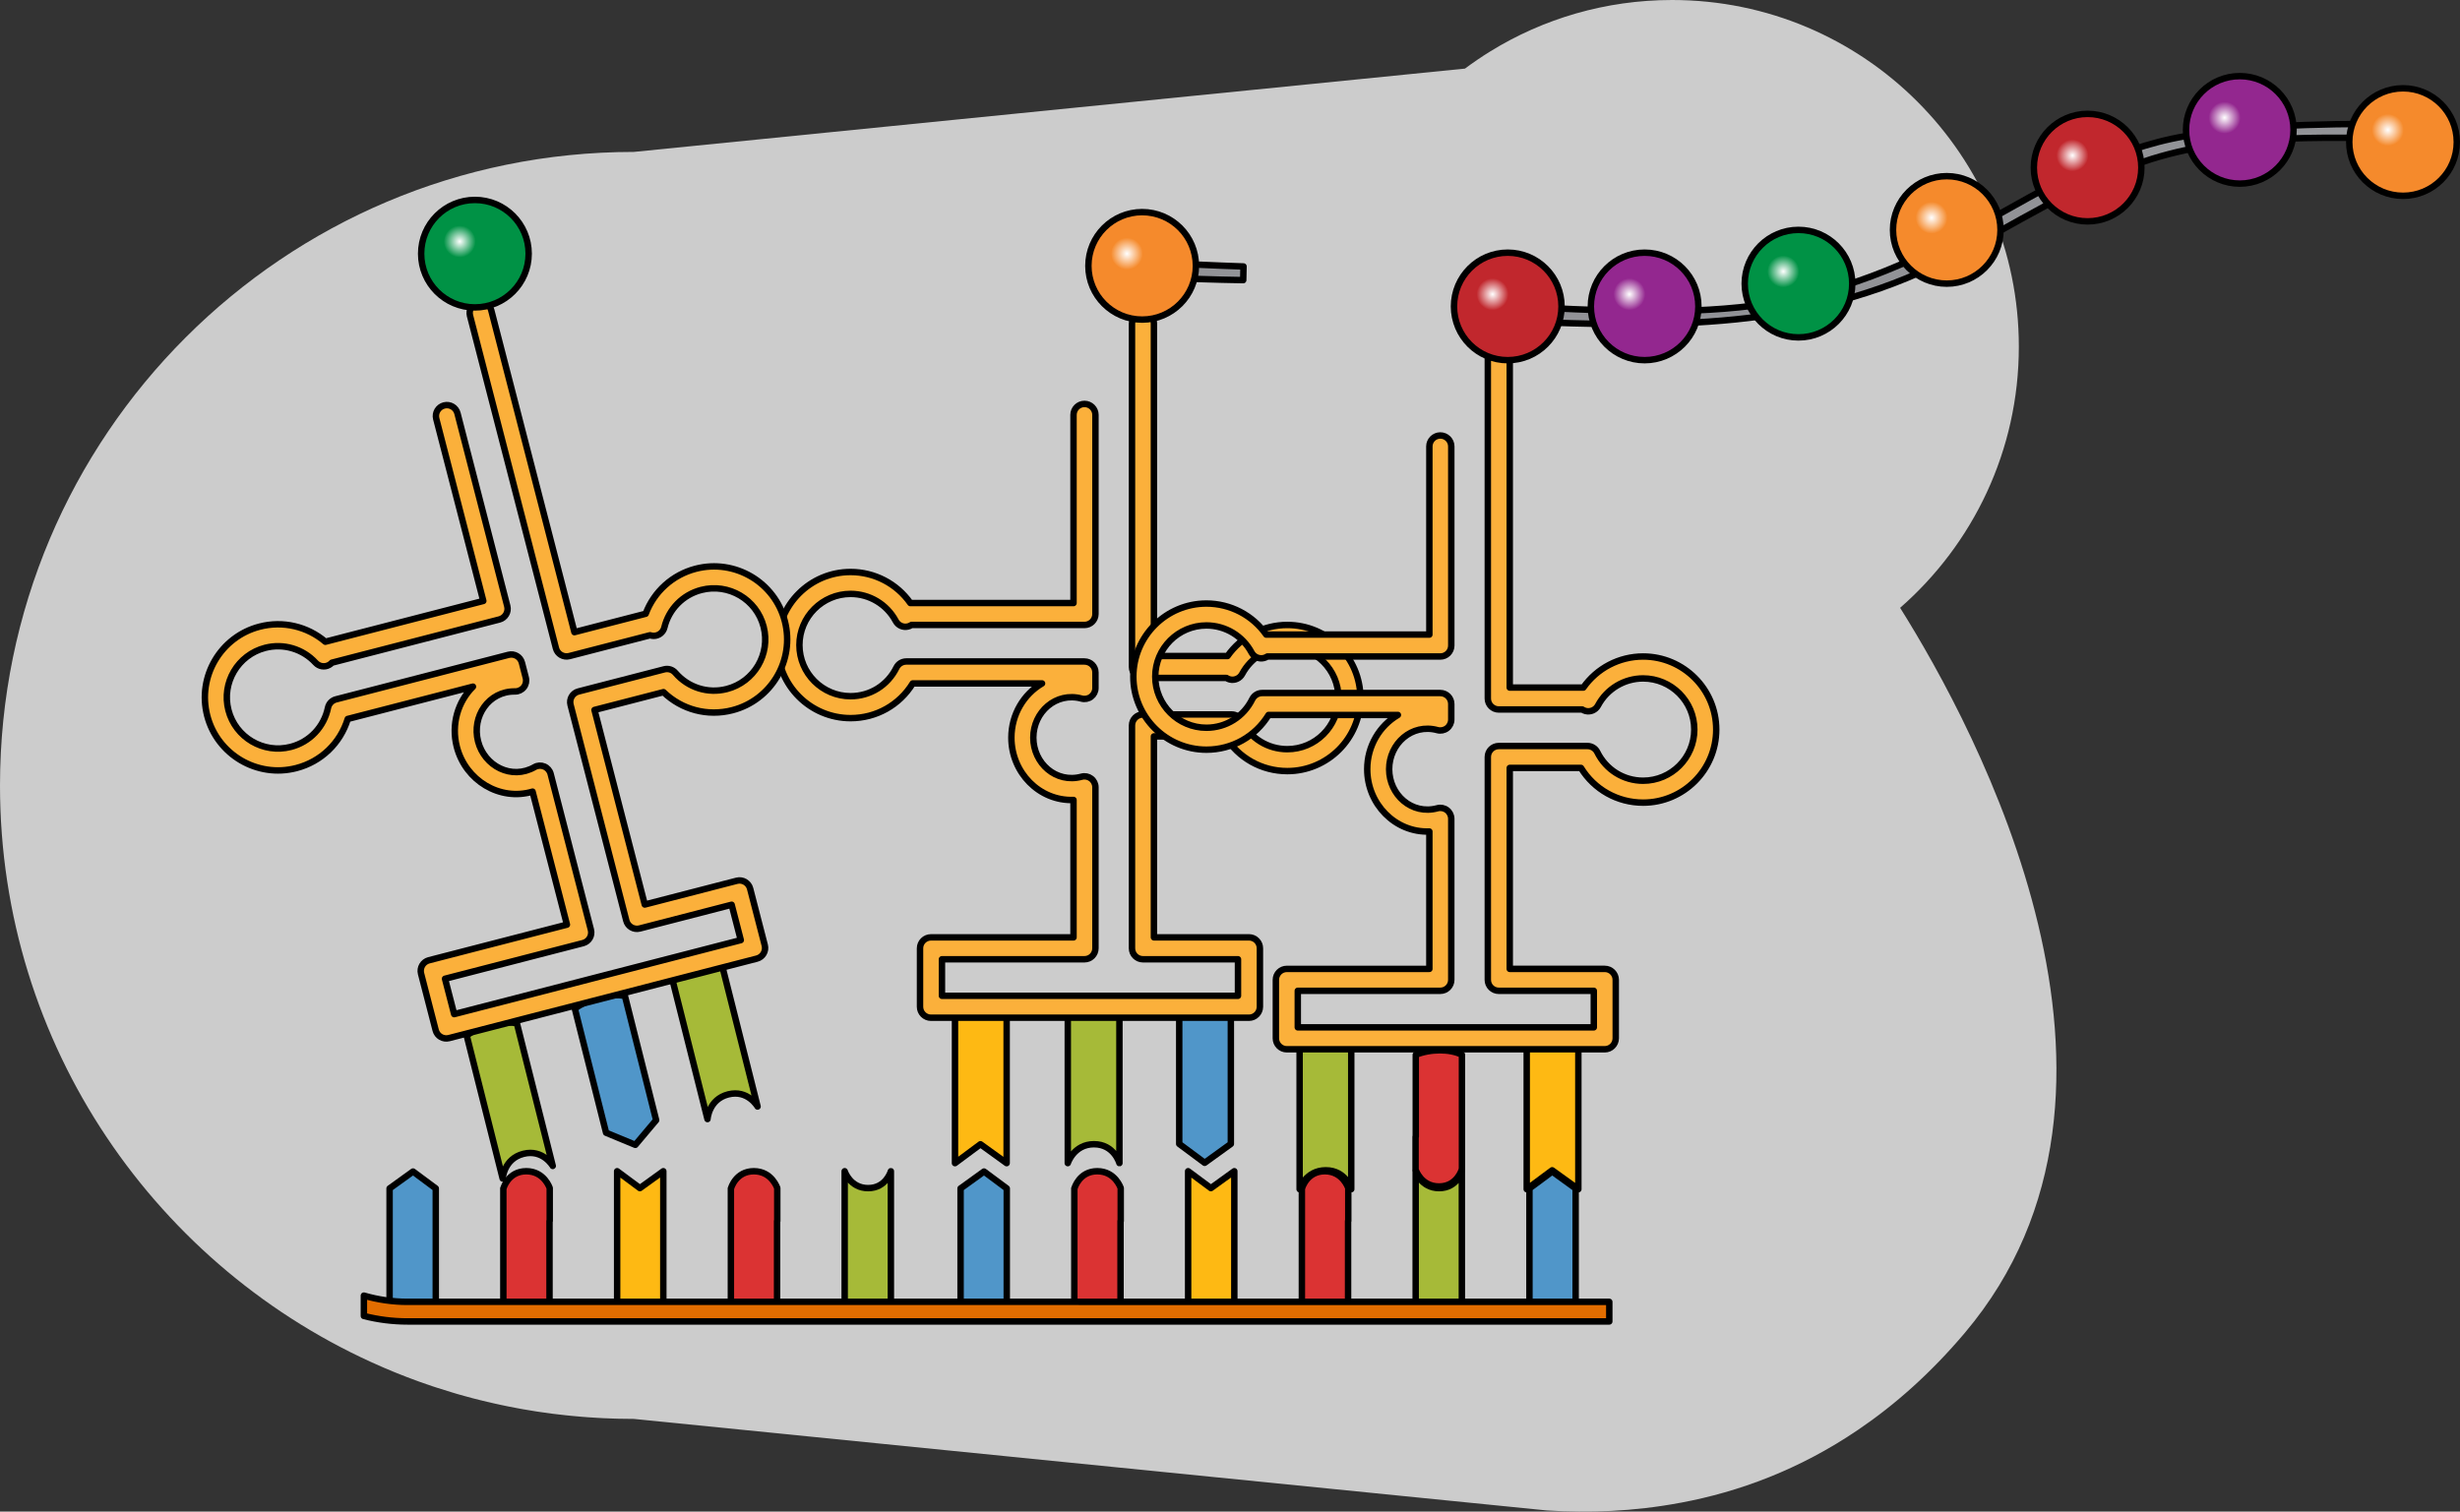 <?xml version="1.0" encoding="utf-8"?>
<!-- Generator: Adobe Illustrator 16.0.0, SVG Export Plug-In . SVG Version: 6.00 Build 0)  -->
<!DOCTYPE svg PUBLIC "-//W3C//DTD SVG 1.1//EN" "http://www.w3.org/Graphics/SVG/1.1/DTD/svg11.dtd">
<svg version="1.1" id="Layer_1" xmlns="http://www.w3.org/2000/svg" xmlns:xlink="http://www.w3.org/1999/xlink" x="0px" y="0px"
	 width="382.248px" height="234.943px" viewBox="0 0 382.248 234.943" enable-background="new 0 0 382.248 234.943"
	 xml:space="preserve">
<rect x="0" y="0" width="382.248" height="234.943" fill="#333333" stroke="none"/>
<g>
	<path id="changecolor" fill="#CCCCCC" d="M295.251,94.473c11.311-9.891,18.447-24.403,18.447-40.591
		C313.699,24.114,289.578,0,259.818,0c-10.344,0-20.051,2.919-28.264,7.997c-1.349,0.831-2.654,1.723-3.92,2.667L98.48,23.612
		C44.088,23.612,0,67.702,0,122.087c0,40.453,24.417,75.209,59.321,90.351c0.093,0.04,0.187,0.081,0.279,0.122
		c0.501,0.215,1.004,0.425,1.509,0.632c0.183,0.075,0.364,0.149,0.547,0.224c0.471,0.189,0.943,0.376,1.417,0.559
		c0.217,0.083,0.434,0.165,0.651,0.247c0.459,0.174,0.92,0.345,1.383,0.513c0.23,0.083,0.462,0.162,0.693,0.243
		c0.46,0.162,0.92,0.325,1.384,0.479c0.192,0.064,0.386,0.125,0.579,0.188c0.868,0.286,1.742,0.559,2.621,0.819
		c0.295,0.088,0.589,0.179,0.886,0.264c0.379,0.108,0.761,0.211,1.142,0.315c0.353,0.097,0.705,0.193,1.058,0.287
		c0.367,0.095,0.735,0.188,1.103,0.278c0.375,0.094,0.75,0.187,1.127,0.275c0.357,0.084,0.713,0.167,1.072,0.247
		c0.398,0.09,0.798,0.176,1.198,0.262c0.342,0.071,0.683,0.145,1.026,0.213c0.442,0.089,0.886,0.172,1.33,0.255
		c0.305,0.057,0.608,0.116,0.915,0.171c0.645,0.113,1.292,0.221,1.941,0.321c0.182,0.028,0.364,0.057,0.546,0.084
		c0.675,0.102,1.352,0.195,2.03,0.284c0.274,0.035,0.549,0.065,0.823,0.098c0.5,0.061,0.999,0.119,1.5,0.172
		c0.305,0.032,0.61,0.061,0.916,0.09c0.479,0.046,0.957,0.089,1.437,0.127c0.311,0.026,0.622,0.05,0.934,0.072
		c0.487,0.035,0.975,0.064,1.463,0.092c0.301,0.017,0.601,0.035,0.902,0.05c0.531,0.024,1.063,0.044,1.597,0.061
		c0.258,0.008,0.515,0.019,0.773,0.025c0.79,0.019,1.582,0.029,2.376,0.029l141.887,14.227c6.375,0.403,13.435,0.188,20.761-1.199
		h0.024c9.004-1.678,18.437-5.128,27.564-11.329c5.725-3.878,11.301-8.812,16.602-15.087
		C337.257,169.311,307.089,113.32,295.251,94.473z"/>
	<path fill="none" stroke="#000000" stroke-linecap="round" stroke-linejoin="round" stroke-miterlimit="10" d="M243.037,66.351"/>
	<g>
		<g>
			<path fill="#A6BA38" d="M223.615,184.667c-2.803,0-3.64-2.626-3.64-2.626c0,15.04,0,5.425,0,20.466
				c0.23,0.121,0.485,0.227,0.757,0.314c0.043,0.016,0.096,0.025,0.143,0.038c0.234,0.072,0.477,0.138,0.73,0.187
				c0.023,0.004,0.049,0.007,0.072,0.011c1.721,0.317,3.834,0.138,5.475-0.55c0-15.072,0-5.394,0-20.466
				C227.152,182.041,226.419,184.667,223.615,184.667z"/>
		</g>
		<g>
			<path fill="none" stroke="#000000" stroke-linecap="round" stroke-linejoin="round" stroke-miterlimit="10" d="M223.615,184.667
				c-2.803,0-3.64-2.626-3.64-2.626c0,15.04,0,5.425,0,20.466c0.23,0.121,0.485,0.227,0.757,0.314
				c0.043,0.016,0.096,0.025,0.143,0.038c0.234,0.072,0.477,0.138,0.73,0.187c0.023,0.004,0.049,0.007,0.072,0.011
				c1.721,0.317,3.834,0.138,5.475-0.55c0-15.072,0-5.394,0-20.466C227.152,182.041,226.419,184.667,223.615,184.667z"/>
		</g>
	</g>
	<g>
		<path fill="#5096C9" d="M244.832,184.716l-3.641-2.628l-3.537,2.628c0,15.071,0,2.718,0,17.791c2.243,0.939,5.383,0.939,7.178,0
			C244.832,187.465,244.832,199.756,244.832,184.716z"/>
		<path fill="none" stroke="#000000" stroke-linecap="round" stroke-linejoin="round" stroke-miterlimit="10" d="M243.129,203.055
			c0.023-0.005,0.048-0.005,0.069-0.01c0.256-0.051,0.498-0.114,0.732-0.186c0.048-0.013,0.098-0.022,0.145-0.038
			c0.271-0.09,0.523-0.194,0.756-0.314c0-15.042,0-2.751,0-17.791l-3.641-2.628l-3.537,2.628c0,15.071,0,2.718,0,17.791
			C239.293,203.193,241.407,203.372,243.129,203.055z"/>
	</g>
	<g>
		<path fill="#5096C9" d="M149.26,184.714l3.641-2.627l3.536,2.627c0,15.073,0,2.718,0,17.79c-2.244,0.941-5.383,0.941-7.177,0
			C149.26,187.464,149.26,199.755,149.26,184.714z"/>
		<path fill="none" stroke="#000000" stroke-linecap="round" stroke-linejoin="round" stroke-miterlimit="10" d="M150.962,203.055
			c-0.023-0.005-0.05-0.007-0.072-0.011c-0.255-0.05-0.497-0.115-0.732-0.186c-0.044-0.014-0.095-0.023-0.142-0.039
			c-0.271-0.09-0.526-0.192-0.756-0.315c0-15.04,0-2.749,0-17.79l3.641-2.627l3.536,2.627c0,15.073,0,2.718,0,17.79
			C154.797,203.192,152.683,203.371,150.962,203.055z"/>
	</g>
	<g>
		<path fill="#DB3333" d="M202.324,184.714v-0.048c0,0,0.732-2.627,3.537-2.627c2.804,0,3.641,2.627,3.641,2.627v5.11h-0.031
			c0,6.94,0-0.109,0,12.728c-2.244,0.941-5.383,0.941-7.178,0c0-15.04,0-2.749,0-17.79H202.324z"/>
		<path fill="none" stroke="#000000" stroke-linecap="round" stroke-linejoin="round" stroke-miterlimit="10" d="M202.324,184.714
			v-0.048c0,0,0.732-2.627,3.537-2.627c2.804,0,3.641,2.627,3.641,2.627v5.11h-0.031c0,6.94,0-0.109,0,12.728
			c-2.244,0.941-5.383,0.941-7.178,0c0-15.04,0-2.749,0-17.79H202.324z"/>
	</g>
	<g>
		<path fill="#FEB913" d="M191.794,182.039l-3.641,2.627l-3.537-2.627c0,15.072,0,5.395,0,20.468c2.244,0.939,5.383,0.939,7.178,0
			C191.794,187.465,191.794,197.081,191.794,182.039z"/>
		<path fill="none" stroke="#000000" stroke-linecap="round" stroke-linejoin="round" stroke-miterlimit="10" d="M188.154,184.666
			l3.641-2.627c0,15.042,0,5.426,0,20.468c-0.23,0.12-0.486,0.225-0.757,0.314c-0.046,0.016-0.097,0.025-0.144,0.038
			c-0.232,0.071-0.475,0.138-0.73,0.186c-0.023,0.005-0.049,0.007-0.072,0.01c-1.721,0.318-3.835,0.139-5.475-0.548
			c0-15.073,0-5.396,0-20.468L188.154,184.666z"/>
	</g>
	<g>
		<path fill="#DB3333" d="M166.965,184.714v-0.048c0,0,0.734-2.627,3.538-2.627c2.803,0,3.641,2.627,3.641,2.627v5.11h-0.031
			c0,6.94,0-0.109,0,12.728c-2.245,0.941-5.383,0.941-7.178,0c0-15.04,0-2.749,0-17.79H166.965z"/>
		<path fill="none" stroke="#000000" stroke-linecap="round" stroke-linejoin="round" stroke-miterlimit="10" d="M166.965,184.714
			v-0.048c0,0,0.734-2.627,3.538-2.627c2.803,0,3.641,2.627,3.641,2.627v5.11h-0.031c0,6.94,0-0.109,0,12.728
			c-2.245,0.941-5.383,0.941-7.178,0c0-15.04,0-2.749,0-17.79H166.965z"/>
	</g>
	<g>
		<g>
			<path fill="#A6BA38" d="M134.891,184.667c-2.803,0-3.641-2.626-3.641-2.626c0,15.04,0,5.425,0,20.466
				c0.232,0.121,0.486,0.227,0.756,0.314c0.045,0.016,0.097,0.025,0.144,0.038c0.234,0.072,0.475,0.138,0.731,0.187
				c0.023,0.004,0.048,0.007,0.072,0.011c1.72,0.317,3.834,0.138,5.475-0.55c0-15.072,0-5.394,0-20.466
				C138.428,182.041,137.693,184.667,134.891,184.667z"/>
		</g>
		<g>
			<path fill="none" stroke="#000000" stroke-linecap="round" stroke-linejoin="round" stroke-miterlimit="10" d="M134.891,184.667
				c-2.803,0-3.641-2.626-3.641-2.626c0,15.04,0,5.425,0,20.466c0.232,0.121,0.486,0.227,0.756,0.314
				c0.045,0.016,0.097,0.025,0.144,0.038c0.234,0.072,0.475,0.138,0.731,0.187c0.023,0.004,0.048,0.007,0.072,0.011
				c1.72,0.317,3.834,0.138,5.475-0.55c0-15.072,0-5.394,0-20.466C138.428,182.041,137.693,184.667,134.891,184.667z"/>
		</g>
	</g>
	<g>
		<path fill="#5096C9" d="M60.536,184.714l3.641-2.627l3.536,2.627c0,15.073,0,2.718,0,17.79c-2.245,0.941-5.384,0.941-7.177,0
			C60.536,187.464,60.536,199.755,60.536,184.714z"/>
		<path fill="none" stroke="#000000" stroke-linecap="round" stroke-linejoin="round" stroke-miterlimit="10" d="M62.238,203.055
			c-0.024-0.005-0.05-0.007-0.072-0.011c-0.256-0.05-0.498-0.115-0.732-0.186c-0.046-0.014-0.097-0.023-0.143-0.039
			c-0.271-0.09-0.526-0.192-0.755-0.315c0-15.04,0-2.749,0-17.79l3.641-2.627l3.536,2.627c0,15.073,0,2.718,0,17.79
			C66.073,203.192,63.957,203.371,62.238,203.055z"/>
	</g>
	<g>
		<path fill="#DB3333" d="M113.599,184.714v-0.048c0,0,0.733-2.627,3.536-2.627c2.804,0,3.642,2.627,3.642,2.627v5.11h-0.03
			c0,6.94,0-0.109,0,12.728c-2.245,0.941-5.383,0.941-7.178,0c0-15.04,0-2.749,0-17.79H113.599z"/>
		<path fill="none" stroke="#000000" stroke-linecap="round" stroke-linejoin="round" stroke-miterlimit="10" d="M113.599,184.714
			v-0.048c0,0,0.733-2.627,3.536-2.627c2.804,0,3.642,2.627,3.642,2.627v5.11h-0.03c0,6.94,0-0.109,0,12.728
			c-2.245,0.941-5.383,0.941-7.178,0c0-15.04,0-2.749,0-17.79H113.599z"/>
	</g>
	<g>
		<path fill="#FEB913" d="M103.069,182.039l-3.64,2.627l-3.536-2.627c0,15.072,0,5.395,0,20.468c2.242,0.939,5.381,0.939,7.176,0
			C103.069,187.465,103.069,197.081,103.069,182.039z"/>
		<path fill="none" stroke="#000000" stroke-linecap="round" stroke-linejoin="round" stroke-miterlimit="10" d="M99.429,184.666
			l3.64-2.627c0,15.042,0,5.426,0,20.468c-0.23,0.12-0.485,0.225-0.755,0.314c-0.045,0.016-0.097,0.025-0.144,0.038
			c-0.234,0.071-0.476,0.138-0.731,0.186c-0.022,0.005-0.047,0.007-0.071,0.01c-1.721,0.318-3.835,0.139-5.474-0.548
			c0-15.073,0-5.396,0-20.468L99.429,184.666z"/>
	</g>
	<g>
		<path fill="#DB3333" d="M78.241,184.714v-0.048c0,0,0.734-2.627,3.538-2.627c2.804,0,3.64,2.627,3.64,2.627v5.11h-0.031
			c0,6.94,0-0.109,0,12.728c-2.245,0.941-5.384,0.941-7.178,0c0-15.04,0-2.749,0-17.79H78.241z"/>
		<path fill="none" stroke="#000000" stroke-linecap="round" stroke-linejoin="round" stroke-miterlimit="10" d="M78.241,184.714
			v-0.048c0,0,0.734-2.627,3.538-2.627c2.804,0,3.64,2.627,3.64,2.627v5.11h-0.031c0,6.94,0-0.109,0,12.728
			c-2.245,0.941-5.384,0.941-7.178,0c0-15.04,0-2.749,0-17.79H78.241z"/>
	</g>
	<g>
		<g>
			<g>
				<path fill="#A6BA38" d="M169.987,177.844c-3.135,0-4.07,2.937-4.07,2.937c0-16.816,0-6.067,0-22.883
					c0.258-0.136,0.542-0.251,0.845-0.354c0.051-0.016,0.108-0.026,0.16-0.042c0.262-0.079,0.532-0.152,0.818-0.206
					c0.025-0.007,0.053-0.009,0.08-0.014c1.925-0.354,4.288-0.153,6.121,0.615c0,16.852,0,6.03,0,22.883
					C173.94,180.78,173.122,177.844,169.987,177.844z"/>
			</g>
			<g>
				<path fill="none" stroke="#000000" stroke-linecap="round" stroke-linejoin="round" stroke-miterlimit="10" d="M169.987,177.844
					c-3.135,0-4.07,2.937-4.07,2.937c0-16.816,0-6.067,0-22.883c0.258-0.136,0.542-0.251,0.845-0.354
					c0.051-0.016,0.108-0.026,0.16-0.042c0.262-0.079,0.532-0.152,0.818-0.206c0.025-0.007,0.053-0.009,0.08-0.014
					c1.925-0.354,4.288-0.153,6.121,0.615c0,16.852,0,6.03,0,22.883C173.94,180.78,173.122,177.844,169.987,177.844z"/>
			</g>
		</g>
		<g>
			<path fill="#5096C9" d="M191.257,177.794l-4.07,2.938l-3.953-2.938c0-16.852,0-3.039,0-19.891c2.51-1.052,6.018-1.052,8.023,0
				C191.257,174.72,191.257,160.978,191.257,177.794z"/>
			<path fill="none" stroke="#000000" stroke-linecap="round" stroke-linejoin="round" stroke-miterlimit="10" d="M189.354,157.289
				c0.026,0.005,0.056,0.007,0.08,0.011c0.286,0.056,0.557,0.129,0.818,0.209c0.052,0.016,0.108,0.024,0.159,0.042
				c0.305,0.1,0.588,0.218,0.846,0.353c0,16.816,0,3.074,0,19.891l-4.07,2.938l-3.953-2.938c0-16.852,0-3.039,0-19.891
				C185.066,157.134,187.431,156.935,189.354,157.289z"/>
		</g>
		<g>
			<path fill="#FEB913" d="M156.418,180.784l-4.07-2.937l-3.955,2.937c0-16.852,0-6.029,0-22.881c2.509-1.052,6.018-1.052,8.025,0
				C156.418,174.72,156.418,163.969,156.418,180.784z"/>
			<path fill="none" stroke="#000000" stroke-linecap="round" stroke-linejoin="round" stroke-miterlimit="10" d="M152.348,177.848
				l4.07,2.937c0-16.815,0-6.064,0-22.881c-0.258-0.135-0.542-0.253-0.845-0.353c-0.051-0.018-0.108-0.026-0.161-0.042
				c-0.262-0.08-0.532-0.153-0.817-0.209c-0.026-0.004-0.053-0.006-0.081-0.011c-1.924-0.354-4.287-0.155-6.121,0.614
				c0,16.852,0,6.029,0,22.881L152.348,177.848z"/>
		</g>
		<g>
			<g>
				<path fill="#FBB03B" d="M194.066,158.184h-49.405c-0.94,0-1.704-0.763-1.704-1.704v-9.086c0-0.94,0.764-1.703,1.704-1.703
					h22.147v-21.354c-5.303,0.19-9.654-4.257-9.654-9.686c0-3.607,1.923-6.76,4.767-8.428h-20.097
					c-2.061,3.353-5.67,5.395-9.656,5.395c-6.262,0-11.357-5.096-11.357-11.357c0-6.263,5.096-11.357,11.357-11.357
					c3.731,0,7.178,1.818,9.29,4.826h25.35V64.484c0-0.94,0.763-1.703,1.704-1.703c0.94,0,1.704,0.763,1.704,1.703v30.949
					c0,0.941-0.763,1.703-1.704,1.703h-26.879c-0.159,0.106-0.338,0.188-0.533,0.236c-0.762,0.189-1.547-0.161-1.916-0.851
					c-1.388-2.598-4.076-4.212-7.016-4.212c-4.383,0-7.95,3.566-7.95,7.95s3.567,7.95,7.95,7.95c3.043,0,5.774-1.703,7.125-4.445
					c0.288-0.582,0.88-0.95,1.529-0.95h27.69c0.94,0,1.704,0.763,1.704,1.704v2.416c0,0.531-0.248,1.031-0.67,1.354
					c-0.422,0.322-0.972,0.429-1.482,0.29c-3.981-1.082-7.502,2.097-7.502,6.072s3.518,7.152,7.502,6.072
					c0.51-0.143,1.06-0.034,1.482,0.29c0.422,0.321,0.67,0.822,0.67,1.354v25.026c0,0.941-0.763,1.704-1.704,1.704h-22.147v5.679
					h45.999v-5.679h-14.765c-0.941,0-1.704-0.763-1.704-1.704v-34.641c0-0.94,0.763-1.703,1.704-1.703h13.778
					c0.649,0,1.241,0.368,1.528,0.95c1.351,2.741,4.082,4.444,7.125,4.444c4.383,0,7.949-3.566,7.949-7.95s-3.566-7.95-7.949-7.95
					c-2.939,0-5.628,1.614-7.016,4.213c-0.369,0.688-1.157,1.038-1.916,0.851c-0.195-0.049-0.374-0.13-0.533-0.236h-12.966
					c-0.941,0-1.704-0.763-1.704-1.703v-53.38c0-0.941,0.763-1.704,1.704-1.704c0.94,0,1.704,0.763,1.704,1.704v51.676h11.438
					c2.112-3.008,5.56-4.827,9.29-4.827c6.262,0,11.356,5.095,11.356,11.357s-5.095,11.357-11.356,11.357
					c-3.986,0-7.596-2.042-9.656-5.395h-11.071v31.233h14.765c0.941,0,1.703,0.763,1.703,1.703v9.086
					C195.769,157.421,195.007,158.184,194.066,158.184z"/>
			</g>
			<g>
				<path fill="none" stroke="#000000" stroke-linecap="round" stroke-linejoin="round" stroke-miterlimit="10" d="M194.066,158.184
					h-49.405c-0.94,0-1.704-0.763-1.704-1.704v-9.086c0-0.94,0.764-1.703,1.704-1.703h22.147v-21.354
					c-5.303,0.19-9.654-4.257-9.654-9.686c0-3.607,1.923-6.76,4.767-8.428h-20.097c-2.061,3.353-5.67,5.395-9.656,5.395
					c-6.262,0-11.357-5.096-11.357-11.357c0-6.263,5.096-11.357,11.357-11.357c3.731,0,7.178,1.818,9.29,4.826h25.35V64.484
					c0-0.94,0.763-1.703,1.704-1.703c0.94,0,1.704,0.763,1.704,1.703v30.949c0,0.941-0.763,1.703-1.704,1.703h-26.879
					c-0.159,0.106-0.338,0.188-0.533,0.236c-0.762,0.189-1.547-0.161-1.916-0.851c-1.388-2.598-4.076-4.212-7.016-4.212
					c-4.383,0-7.95,3.566-7.95,7.95s3.567,7.95,7.95,7.95c3.043,0,5.774-1.703,7.125-4.445c0.288-0.582,0.88-0.95,1.529-0.95h27.69
					c0.94,0,1.704,0.763,1.704,1.704v2.416c0,0.531-0.248,1.031-0.67,1.354c-0.422,0.322-0.972,0.429-1.482,0.29
					c-3.981-1.082-7.502,2.097-7.502,6.072s3.518,7.152,7.502,6.072c0.51-0.143,1.06-0.034,1.482,0.29
					c0.422,0.321,0.67,0.822,0.67,1.354v25.026c0,0.941-0.763,1.704-1.704,1.704h-22.147v5.679h45.999v-5.679h-14.765
					c-0.941,0-1.704-0.763-1.704-1.704v-34.641c0-0.94,0.763-1.703,1.704-1.703h13.778c0.649,0,1.241,0.368,1.528,0.95
					c1.351,2.741,4.082,4.444,7.125,4.444c4.383,0,7.949-3.566,7.949-7.95s-3.566-7.95-7.949-7.95c-2.939,0-5.628,1.614-7.016,4.213
					c-0.369,0.688-1.157,1.038-1.916,0.851c-0.195-0.049-0.374-0.13-0.533-0.236h-12.966c-0.941,0-1.704-0.763-1.704-1.703v-53.38
					c0-0.941,0.763-1.704,1.704-1.704c0.94,0,1.704,0.763,1.704,1.704v51.676h11.438c2.112-3.008,5.56-4.827,9.29-4.827
					c6.262,0,11.356,5.095,11.356,11.357s-5.095,11.357-11.356,11.357c-3.986,0-7.596-2.042-9.656-5.395h-11.071v31.233h14.765
					c0.941,0,1.703,0.763,1.703,1.703v9.086C195.769,157.421,195.007,158.184,194.066,158.184z"/>
			</g>
		</g>
	</g>
	<g>
		<g>
			<g>
				<path fill="#A6BA38" d="M206.011,181.895c-3.135,0-4.07,2.938-4.07,2.938c0-16.816,0-6.067,0-22.884
					c0.258-0.135,0.542-0.25,0.846-0.353c0.05-0.016,0.108-0.026,0.16-0.042c0.262-0.08,0.532-0.152,0.816-0.207
					c0.026-0.006,0.054-0.008,0.081-0.013c1.925-0.354,4.288-0.153,6.12,0.614c0,16.853,0,6.031,0,22.884
					C209.964,184.832,209.144,181.895,206.011,181.895z"/>
			</g>
			<g>
				<path fill="none" stroke="#000000" stroke-linecap="round" stroke-linejoin="round" stroke-miterlimit="10" d="M206.011,181.895
					c-3.135,0-4.07,2.938-4.07,2.938c0-16.816,0-6.067,0-22.884c0.258-0.135,0.542-0.25,0.846-0.353
					c0.05-0.016,0.108-0.026,0.16-0.042c0.262-0.08,0.532-0.152,0.816-0.207c0.026-0.006,0.054-0.008,0.081-0.013
					c1.925-0.354,4.288-0.153,6.12,0.614c0,16.853,0,6.031,0,22.884C209.964,184.832,209.144,181.895,206.011,181.895z"/>
			</g>
		</g>
		<g>
			<path fill="#FEB913" d="M245.253,184.833l-4.07-2.937l-3.953,2.937c0-16.852,0-6.029,0-22.881c2.509-1.052,6.019-1.052,8.023,0
				C245.253,178.769,245.253,168.017,245.253,184.833z"/>
			<path fill="none" stroke="#000000" stroke-linecap="round" stroke-linejoin="round" stroke-miterlimit="10" d="M241.183,181.896
				l4.07,2.937c0-16.816,0-6.064,0-22.881c-0.256-0.136-0.54-0.254-0.845-0.354c-0.052-0.018-0.108-0.026-0.159-0.042
				c-0.263-0.079-0.533-0.152-0.82-0.208c-0.022-0.005-0.053-0.007-0.078-0.012c-1.924-0.354-4.288-0.155-6.121,0.615
				c0,16.852,0,6.029,0,22.881L241.183,181.896z"/>
		</g>
		<g>
			<g>
				<path fill="#FBB03B" d="M249.357,163.085h-49.404c-0.94,0-1.703-0.762-1.703-1.703v-9.086c0-0.941,0.763-1.703,1.703-1.703
					h22.148v-21.354c-5.304,0.19-9.655-4.257-9.655-9.686c0-3.607,1.923-6.76,4.767-8.429h-20.096
					c-2.063,3.354-5.67,5.396-9.657,5.396c-6.261,0-11.357-5.095-11.357-11.357s5.096-11.357,11.357-11.357
					c3.731,0,7.179,1.818,9.29,4.826h25.352V69.387c0-0.94,0.762-1.703,1.702-1.703s1.704,0.763,1.704,1.703v30.949
					c0,0.941-0.764,1.703-1.704,1.703h-26.88c-0.158,0.107-0.338,0.188-0.532,0.236c-0.761,0.189-1.546-0.162-1.917-0.851
					c-1.387-2.598-4.076-4.212-7.015-4.212c-4.383,0-7.95,3.565-7.95,7.95c0,4.384,3.567,7.95,7.95,7.95
					c3.044,0,5.774-1.703,7.125-4.445c0.288-0.582,0.88-0.95,1.528-0.95h27.69c0.94,0,1.704,0.763,1.704,1.704v2.416
					c0,0.531-0.247,1.031-0.67,1.354c-0.422,0.322-0.972,0.429-1.482,0.29c-3.982-1.082-7.502,2.097-7.502,6.072
					c0,3.975,3.519,7.152,7.502,6.071c0.511-0.142,1.061-0.033,1.482,0.29c0.423,0.322,0.67,0.823,0.67,1.354v25.026
					c0,0.941-0.764,1.704-1.704,1.704h-22.146v5.679h45.997V154H232.89c-0.941,0-1.705-0.763-1.705-1.704v-34.64
					c0-0.941,0.764-1.704,1.705-1.704h13.777c0.648,0,1.24,0.368,1.528,0.95c1.351,2.741,4.081,4.444,7.124,4.444
					c4.384,0,7.95-3.566,7.95-7.95s-3.566-7.95-7.95-7.95c-2.938,0-5.627,1.615-7.014,4.213c-0.369,0.688-1.16,1.038-1.917,0.85
					c-0.194-0.048-0.374-0.129-0.532-0.235H232.89c-0.941,0-1.705-0.763-1.705-1.703V55.19c0-0.941,0.764-1.704,1.705-1.704
					c0.939,0,1.702,0.762,1.702,1.704v51.676h11.438c2.111-3.008,5.559-4.827,9.289-4.827c6.263,0,11.357,5.095,11.357,11.357
					s-5.095,11.357-11.357,11.357c-3.986,0-7.594-2.042-9.656-5.395h-11.071v31.233h14.765c0.941,0,1.705,0.762,1.705,1.703v9.086
					C251.062,162.323,250.298,163.085,249.357,163.085z"/>
			</g>
			<g>
				<path fill="none" stroke="#000000" stroke-linecap="round" stroke-linejoin="round" stroke-miterlimit="10" d="M249.357,163.085
					h-49.404c-0.94,0-1.703-0.762-1.703-1.703v-9.086c0-0.941,0.763-1.703,1.703-1.703h22.148v-21.354
					c-5.304,0.19-9.655-4.257-9.655-9.686c0-3.607,1.923-6.76,4.767-8.429h-20.096c-2.063,3.354-5.67,5.396-9.657,5.396
					c-6.261,0-11.357-5.095-11.357-11.357s5.096-11.357,11.357-11.357c3.731,0,7.179,1.818,9.29,4.826h25.352V69.387
					c0-0.94,0.762-1.703,1.702-1.703s1.704,0.763,1.704,1.703v30.949c0,0.941-0.764,1.703-1.704,1.703h-26.88
					c-0.158,0.107-0.338,0.188-0.532,0.236c-0.761,0.189-1.546-0.162-1.917-0.851c-1.387-2.598-4.076-4.212-7.015-4.212
					c-4.383,0-7.95,3.565-7.95,7.95c0,4.384,3.567,7.95,7.95,7.95c3.044,0,5.774-1.703,7.125-4.445
					c0.288-0.582,0.88-0.95,1.528-0.95h27.69c0.94,0,1.704,0.763,1.704,1.704v2.416c0,0.531-0.247,1.031-0.67,1.354
					c-0.422,0.322-0.972,0.429-1.482,0.29c-3.982-1.082-7.502,2.097-7.502,6.072c0,3.975,3.519,7.152,7.502,6.071
					c0.511-0.142,1.061-0.033,1.482,0.29c0.423,0.322,0.67,0.823,0.67,1.354v25.026c0,0.941-0.764,1.704-1.704,1.704h-22.146v5.679
					h45.997V154H232.89c-0.941,0-1.705-0.763-1.705-1.704v-34.64c0-0.941,0.764-1.704,1.705-1.704h13.777
					c0.648,0,1.24,0.368,1.528,0.95c1.351,2.741,4.081,4.444,7.124,4.444c4.384,0,7.95-3.566,7.95-7.95s-3.566-7.95-7.95-7.95
					c-2.938,0-5.627,1.615-7.014,4.213c-0.369,0.688-1.16,1.038-1.917,0.85c-0.194-0.048-0.374-0.129-0.532-0.235H232.89
					c-0.941,0-1.705-0.763-1.705-1.703V55.19c0-0.941,0.764-1.704,1.705-1.704c0.939,0,1.702,0.762,1.702,1.704v51.676h11.438
					c2.111-3.008,5.559-4.827,9.289-4.827c6.263,0,11.357,5.095,11.357,11.357s-5.095,11.357-11.357,11.357
					c-3.986,0-7.594-2.042-9.656-5.395h-11.071v31.233h14.765c0.941,0,1.705,0.762,1.705,1.703v9.086
					C251.062,162.323,250.298,163.085,249.357,163.085z"/>
			</g>
		</g>
		<g>
			<path fill="#DB3333" d="M227.136,181.737v0.047c0,0-0.732,2.627-3.537,2.627s-3.64-2.627-3.64-2.627v-5.109h0.031
				c0-6.941,0,0.11,0-12.729c2.241-0.94,5.381-0.94,7.177,0c0,15.042,0,2.751,0,17.792H227.136z"/>
			<path fill="none" stroke="#000000" stroke-linecap="round" stroke-linejoin="round" stroke-miterlimit="10" d="M227.136,181.737
				v0.047c0,0-0.732,2.627-3.537,2.627s-3.64-2.627-3.64-2.627v-5.109h0.031c0-6.941,0,0.11,0-12.729c2.241-0.94,5.381-0.94,7.177,0
				c0,15.042,0,2.751,0,17.792H227.136z"/>
		</g>
	</g>
	<g>
		<g>
			<g>
				<path fill="#A6BA38" d="M81.339,179.334c-3.04,0.764-3.232,3.841-3.232,3.841c-4.099-16.309-1.479-5.883-5.579-22.193
					c0.217-0.193,0.465-0.374,0.734-0.547c0.044-0.027,0.098-0.053,0.144-0.081c0.235-0.141,0.479-0.277,0.743-0.398
					c0.023-0.014,0.05-0.022,0.074-0.032c1.781-0.814,4.122-1.194,6.086-0.897c4.109,16.344,1.471,5.85,5.58,22.193
					C85.89,181.219,84.378,178.57,81.339,179.334z"/>
			</g>
			<g>
				<path fill="none" stroke="#000000" stroke-linecap="round" stroke-linejoin="round" stroke-miterlimit="10" d="M81.339,179.334
					c-3.04,0.764-3.232,3.841-3.232,3.841c-4.099-16.309-1.479-5.883-5.579-22.193c0.217-0.193,0.465-0.374,0.734-0.547
					c0.044-0.027,0.098-0.053,0.144-0.081c0.235-0.141,0.479-0.277,0.743-0.398c0.023-0.014,0.05-0.022,0.074-0.032
					c1.781-0.814,4.122-1.194,6.086-0.897c4.109,16.344,1.471,5.85,5.58,22.193C85.89,181.219,84.378,178.57,81.339,179.334z"/>
			</g>
		</g>
		<g>
			<g>
				<path fill="#A6BA38" d="M113.166,170.095c-3.041,0.765-3.232,3.841-3.232,3.841c-4.101-16.309-1.479-5.884-5.58-22.192
					c0.219-0.194,0.466-0.375,0.734-0.548c0.046-0.027,0.1-0.053,0.146-0.08c0.234-0.142,0.479-0.278,0.742-0.399
					c0.023-0.014,0.05-0.021,0.074-0.033c1.779-0.813,4.122-1.193,6.087-0.896c4.108,16.344,1.471,5.85,5.579,22.193
					C117.716,171.979,116.206,169.331,113.166,170.095z"/>
			</g>
			<g>
				<path fill="none" stroke="#000000" stroke-linecap="round" stroke-linejoin="round" stroke-miterlimit="10" d="M113.166,170.095
					c-3.041,0.765-3.232,3.841-3.232,3.841c-4.101-16.309-1.479-5.884-5.58-22.192c0.219-0.194,0.466-0.375,0.734-0.548
					c0.046-0.027,0.1-0.053,0.146-0.08c0.234-0.142,0.479-0.278,0.742-0.399c0.023-0.014,0.05-0.021,0.074-0.033
					c1.779-0.813,4.122-1.193,6.087-0.896c4.108,16.344,1.471,5.85,5.579,22.193C117.716,171.979,116.206,169.331,113.166,170.095z"
					/>
			</g>
		</g>
		<g>
			<path fill="#5096C9" d="M101.956,174.102l-3.232,3.84l-4.548-1.885c-4.109-16.343-0.741-2.947-4.851-19.29
				c2.177-1.631,5.582-2.487,7.782-1.956C101.206,171.119,97.856,157.792,101.956,174.102z"/>
			<path fill="none" stroke="#000000" stroke-linecap="round" stroke-linejoin="round" stroke-miterlimit="10" d="M95.11,154.679
				c0.028-0.002,0.057-0.008,0.081-0.009c0.292-0.017,0.571-0.011,0.844,0.003c0.053,0.002,0.112-0.004,0.165,0.001
				c0.32,0.023,0.624,0.068,0.906,0.137c4.1,16.309,0.75,2.981,4.849,19.291l-3.232,3.84l-4.548-1.885
				c-4.109-16.343-0.741-2.947-4.851-19.29C90.915,155.572,93.159,154.804,95.11,154.679z"/>
		</g>
		<g>
			<g>
				<path fill="#FBB03B" d="M117.607,148.995L69.773,161.35c-0.912,0.235-1.841-0.312-2.076-1.223l-2.271-8.798
					c-0.236-0.911,0.312-1.841,1.222-2.076l21.444-5.538l-5.339-20.674c-5.086,1.511-10.412-1.708-11.77-6.964
					c-0.901-3.493,0.172-7.026,2.509-9.353l-19.458,5.025c-1.157,3.761-4.142,6.641-8.001,7.638
					c-6.062,1.566-12.27-2.093-13.836-8.156s2.093-12.271,8.156-13.836c3.613-0.934,7.406-0.035,10.203,2.35l24.543-6.339
					L67.786,65.09c-0.236-0.911,0.312-1.84,1.222-2.075c0.912-0.235,1.841,0.313,2.076,1.223l7.739,29.966
					c0.235,0.911-0.313,1.841-1.224,2.076L51.575,103c-0.128,0.144-0.281,0.267-0.457,0.362c-0.69,0.373-1.54,0.23-2.069-0.344
					c-1.993-2.169-5-3.06-7.845-2.325c-4.246,1.097-6.807,5.441-5.709,9.687c1.096,4.244,5.441,6.805,9.685,5.709
					c2.947-0.762,5.164-3.093,5.787-6.086c0.133-0.635,0.614-1.14,1.242-1.302l26.811-6.924c0.911-0.235,1.84,0.313,2.076,1.223
					l0.604,2.34c0.132,0.515,0.019,1.061-0.309,1.479c-0.329,0.417-0.834,0.658-1.362,0.651c-4.128-0.052-6.739,3.906-5.747,7.755
					c0.994,3.849,5.197,6.046,8.784,4.003c0.458-0.266,1.017-0.298,1.506-0.09c0.49,0.207,0.854,0.629,0.987,1.144l6.258,24.231
					c0.236,0.911-0.312,1.84-1.222,2.075l-21.444,5.538l1.42,5.498l44.536-11.502l-1.42-5.498l-14.294,3.692
					c-0.912,0.235-1.841-0.313-2.076-1.224l-8.662-33.54c-0.235-0.911,0.313-1.84,1.223-2.075l13.339-3.445
					c0.629-0.162,1.294,0.046,1.717,0.538c1.994,2.316,5.064,3.282,8.011,2.521c4.245-1.097,6.806-5.441,5.709-9.686
					c-1.096-4.244-5.44-6.806-9.685-5.709c-2.846,0.734-5.045,2.97-5.738,5.833c-0.184,0.758-0.862,1.294-1.644,1.302
					c-0.199,0.002-0.394-0.032-0.574-0.095l-12.556,3.242c-0.91,0.235-1.838-0.313-2.074-1.224l-13.35-51.684
					c-0.235-0.911,0.313-1.84,1.225-2.076c0.911-0.235,1.839,0.313,2.074,1.224l12.923,50.035l11.074-2.86
					c1.293-3.44,4.174-6.063,7.788-6.997c6.063-1.565,12.27,2.093,13.836,8.157c1.566,6.063-2.093,12.271-8.157,13.836
					c-3.859,0.997-7.865-0.077-10.698-2.809l-10.72,2.769l7.81,30.241l14.297-3.692c0.91-0.235,1.839,0.312,2.074,1.223l2.272,8.798
					C119.067,147.831,118.519,148.76,117.607,148.995z"/>
			</g>
			<g>
				<path fill="none" stroke="#000000" stroke-linecap="round" stroke-linejoin="round" stroke-miterlimit="10" d="M117.607,148.995
					L69.773,161.35c-0.912,0.235-1.841-0.312-2.076-1.223l-2.271-8.798c-0.236-0.911,0.312-1.841,1.222-2.076l21.444-5.538
					l-5.339-20.674c-5.086,1.511-10.412-1.708-11.77-6.964c-0.901-3.493,0.172-7.026,2.509-9.353l-19.458,5.025
					c-1.157,3.761-4.142,6.641-8.001,7.638c-6.062,1.566-12.27-2.093-13.836-8.156s2.093-12.271,8.156-13.836
					c3.613-0.934,7.406-0.035,10.203,2.35l24.543-6.339L67.786,65.09c-0.236-0.911,0.312-1.84,1.222-2.075
					c0.912-0.235,1.841,0.313,2.076,1.223l7.739,29.966c0.235,0.911-0.313,1.841-1.224,2.076L51.575,103
					c-0.128,0.144-0.281,0.267-0.457,0.362c-0.69,0.373-1.54,0.23-2.069-0.344c-1.993-2.169-5-3.06-7.845-2.325
					c-4.246,1.097-6.807,5.441-5.709,9.687c1.096,4.244,5.441,6.805,9.685,5.709c2.947-0.762,5.164-3.093,5.787-6.086
					c0.133-0.635,0.614-1.14,1.242-1.302l26.811-6.924c0.911-0.235,1.84,0.313,2.076,1.223l0.604,2.34
					c0.132,0.515,0.019,1.061-0.309,1.479c-0.329,0.417-0.834,0.658-1.362,0.651c-4.128-0.052-6.739,3.906-5.747,7.755
					c0.994,3.849,5.197,6.046,8.784,4.003c0.458-0.266,1.017-0.298,1.506-0.09c0.49,0.207,0.854,0.629,0.987,1.144l6.258,24.231
					c0.236,0.911-0.312,1.84-1.222,2.075l-21.444,5.538l1.42,5.498l44.536-11.502l-1.42-5.498l-14.294,3.692
					c-0.912,0.235-1.841-0.313-2.076-1.224l-8.662-33.54c-0.235-0.911,0.313-1.84,1.223-2.075l13.339-3.445
					c0.629-0.162,1.294,0.046,1.717,0.538c1.994,2.316,5.064,3.282,8.011,2.521c4.245-1.097,6.806-5.441,5.709-9.686
					c-1.096-4.244-5.44-6.806-9.685-5.709c-2.846,0.734-5.045,2.97-5.738,5.833c-0.184,0.758-0.862,1.294-1.644,1.302
					c-0.199,0.002-0.394-0.032-0.574-0.095l-12.556,3.242c-0.91,0.235-1.838-0.313-2.074-1.224l-13.35-51.684
					c-0.235-0.911,0.313-1.84,1.225-2.076c0.911-0.235,1.839,0.313,2.074,1.224l12.923,50.035l11.074-2.86
					c1.293-3.44,4.174-6.063,7.788-6.997c6.063-1.565,12.27,2.093,13.836,8.157c1.566,6.063-2.093,12.271-8.157,13.836
					c-3.859,0.997-7.865-0.077-10.698-2.809l-10.72,2.769l7.81,30.241l14.297-3.692c0.91-0.235,1.839,0.312,2.074,1.223l2.272,8.798
					C119.067,147.831,118.519,148.76,117.607,148.995z"/>
			</g>
		</g>
	</g>
	<path fill="#E26D00" d="M152.054,202.341h98.005v3.048h-98.005c-2.341,0-4.618-0.298-6.788-0.853
		C145.266,204.536,149.698,202.341,152.054,202.341z"/>
	<path fill="#E26D00" d="M154.938,202.341H63.33c-2.356,0-4.632-0.343-6.788-0.969v3.164c2.171,0.555,4.445,0.853,6.788,0.853
		h91.609V202.341z"/>
	<path fill="none" stroke="#000000" stroke-linecap="round" stroke-linejoin="round" stroke-miterlimit="10" d="M154.938,202.341
		h-2.885c-2.356,0-6.788,0-6.788,0H63.33c-2.356,0-4.632-0.343-6.788-0.969v3.164c2.171,0.555,4.445,0.853,6.788,0.853h88.724h2.885
		h95.121v-3.048H154.938z"/>
	<g>
		<path fill="#929397" stroke="#000000" stroke-linecap="round" stroke-linejoin="round" stroke-miterlimit="10" d="M193.224,41.416
			c-4.578-0.147-9.152-0.385-13.701-0.571c-1.465-0.06-1.459,2.211,0,2.271c4.605,0.188,9.154,0.356,13.655,0.424
			C193.189,42.833,193.208,42.124,193.224,41.416z"/>
		<g>
			<g>
				<circle fill="#F58A2C" cx="177.473" cy="41.321" r="8.353"/>
				
					<circle fill="none" stroke="#000000" stroke-linecap="round" stroke-linejoin="round" stroke-miterlimit="10" cx="177.473" cy="41.321" r="8.353"/>
			</g>
			<radialGradient id="SVGID_1_" cx="175.113" cy="39.427" r="2.484" gradientUnits="userSpaceOnUse">
				<stop  offset="0" style="stop-color:#FFFFFF"/>
				<stop  offset="1" style="stop-color:#FFFFFF;stop-opacity:0"/>
			</radialGradient>
			<circle fill="url(#SVGID_1_)" cx="175.113" cy="39.428" r="2.484"/>
		</g>
	</g>
	<g>
		<g>
			<circle fill="#009245" cx="73.794" cy="39.428" r="8.353"/>
			
				<circle fill="#009245" stroke="#000000" stroke-linecap="round" stroke-linejoin="round" stroke-miterlimit="10" cx="73.794" cy="39.428" r="8.353"/>
		</g>
		<radialGradient id="SVGID_2_" cx="71.435" cy="37.533" r="2.485" gradientUnits="userSpaceOnUse">
			<stop  offset="0" style="stop-color:#FFFFFF"/>
			<stop  offset="1" style="stop-color:#FFFFFF;stop-opacity:0"/>
		</radialGradient>
		<circle fill="url(#SVGID_2_)" cx="71.435" cy="37.534" r="2.484"/>
	</g>
	<g>
		<path fill="#929397" stroke="#000000" stroke-linecap="round" stroke-linejoin="round" stroke-miterlimit="10" d="M377.109,19.266
			c-12.561-0.017-25.098-0.188-37.525,1.897c-11.512,1.932-21.729,8.08-31.754,13.705c-11.23,6.301-22.463,11.03-35.316,12.64
			c-12.242,1.533-24.713,0.655-36.994,0.151c-1.464-0.06-1.459,2.212,0,2.271c23.388,0.959,45.348,1.423,66.713-9.443
			c10.693-5.439,20.621-12.21,32.176-15.798c13.52-4.197,28.723-3.17,42.701-3.152C378.574,21.539,378.574,19.268,377.109,19.266z"
			/>
		<g>
			<g>
				<circle fill="#F58A2C" cx="302.499" cy="35.733" r="8.353"/>
				
					<circle fill="none" stroke="#000000" stroke-linecap="round" stroke-linejoin="round" stroke-miterlimit="10" cx="302.499" cy="35.733" r="8.353"/>
			</g>
			<radialGradient id="SVGID_3_" cx="300.138" cy="33.839" r="2.485" gradientUnits="userSpaceOnUse">
				<stop  offset="0" style="stop-color:#FFFFFF"/>
				<stop  offset="1" style="stop-color:#FFFFFF;stop-opacity:0"/>
			</radialGradient>
			<circle fill="url(#SVGID_3_)" cx="300.138" cy="33.839" r="2.484"/>
		</g>
		<g>
			<g>
				<circle fill="#F58A2C" cx="373.394" cy="22.079" r="8.354"/>
				
					<circle fill="none" stroke="#000000" stroke-linecap="round" stroke-linejoin="round" stroke-miterlimit="10" cx="373.394" cy="22.079" r="8.354"/>
			</g>
			<radialGradient id="SVGID_4_" cx="371.035" cy="20.185" r="2.484" gradientUnits="userSpaceOnUse">
				<stop  offset="0" style="stop-color:#FFFFFF"/>
				<stop  offset="1" style="stop-color:#FFFFFF;stop-opacity:0"/>
			</radialGradient>
			<circle fill="url(#SVGID_4_)" cx="371.035" cy="20.185" r="2.484"/>
		</g>
		<g>
			<g>
				<circle fill="#F58A2C" cx="234.283" cy="47.626" r="8.354"/>
				
					<circle fill="#C1272D" stroke="#000000" stroke-linecap="round" stroke-linejoin="round" stroke-miterlimit="10" cx="234.283" cy="47.626" r="8.354"/>
			</g>
			<radialGradient id="SVGID_5_" cx="231.923" cy="45.732" r="2.484" gradientUnits="userSpaceOnUse">
				<stop  offset="0" style="stop-color:#FFFFFF"/>
				<stop  offset="1" style="stop-color:#FFFFFF;stop-opacity:0"/>
			</radialGradient>
			<path fill="url(#SVGID_5_)" d="M234.408,45.732c0,1.372-1.113,2.484-2.486,2.484c-1.369,0-2.483-1.112-2.483-2.484
				c0-1.373,1.114-2.485,2.483-2.485C233.294,43.248,234.408,44.36,234.408,45.732z"/>
		</g>
		<g>
			<g>
				<circle fill="#F58A2C" cx="324.383" cy="26.054" r="8.353"/>
				
					<circle fill="#C1272D" stroke="#000000" stroke-linecap="round" stroke-linejoin="round" stroke-miterlimit="10" cx="324.383" cy="26.054" r="8.353"/>
			</g>
			<radialGradient id="SVGID_6_" cx="322.025" cy="24.16" r="2.484" gradientUnits="userSpaceOnUse">
				<stop  offset="0" style="stop-color:#FFFFFF"/>
				<stop  offset="1" style="stop-color:#FFFFFF;stop-opacity:0"/>
			</radialGradient>
			<circle fill="url(#SVGID_6_)" cx="322.025" cy="24.16" r="2.484"/>
		</g>
		<g>
			<g>
				<circle fill="#93278F" cx="348.03" cy="20.185" r="8.354"/>
				
					<circle fill="none" stroke="#000000" stroke-linecap="round" stroke-linejoin="round" stroke-miterlimit="10" cx="348.03" cy="20.185" r="8.354"/>
			</g>
			<radialGradient id="SVGID_7_" cx="345.669" cy="18.291" r="2.484" gradientUnits="userSpaceOnUse">
				<stop  offset="0" style="stop-color:#FFFFFF"/>
				<stop  offset="1" style="stop-color:#FFFFFF;stop-opacity:0"/>
			</radialGradient>
			<circle fill="url(#SVGID_7_)" cx="345.669" cy="18.291" r="2.484"/>
		</g>
		<g>
			<g>
				<circle fill="#93278F" cx="255.55" cy="47.626" r="8.354"/>
				
					<circle fill="none" stroke="#000000" stroke-linecap="round" stroke-linejoin="round" stroke-miterlimit="10" cx="255.55" cy="47.626" r="8.354"/>
			</g>
			<radialGradient id="SVGID_8_" cx="253.191" cy="45.732" r="2.484" gradientUnits="userSpaceOnUse">
				<stop  offset="0" style="stop-color:#FFFFFF"/>
				<stop  offset="1" style="stop-color:#FFFFFF;stop-opacity:0"/>
			</radialGradient>
			<circle fill="url(#SVGID_8_)" cx="253.191" cy="45.732" r="2.484"/>
		</g>
		<g>
			<g>
				<circle fill="#009245" cx="279.457" cy="44.086" r="8.354"/>
				
					<circle fill="#009245" stroke="#000000" stroke-linecap="round" stroke-linejoin="round" stroke-miterlimit="10" cx="279.457" cy="44.086" r="8.354"/>
			</g>
			<radialGradient id="SVGID_9_" cx="277.097" cy="42.192" r="2.485" gradientUnits="userSpaceOnUse">
				<stop  offset="0" style="stop-color:#FFFFFF"/>
				<stop  offset="1" style="stop-color:#FFFFFF;stop-opacity:0"/>
			</radialGradient>
			<circle fill="url(#SVGID_9_)" cx="277.097" cy="42.192" r="2.485"/>
		</g>
	</g>
</g>
</svg>
